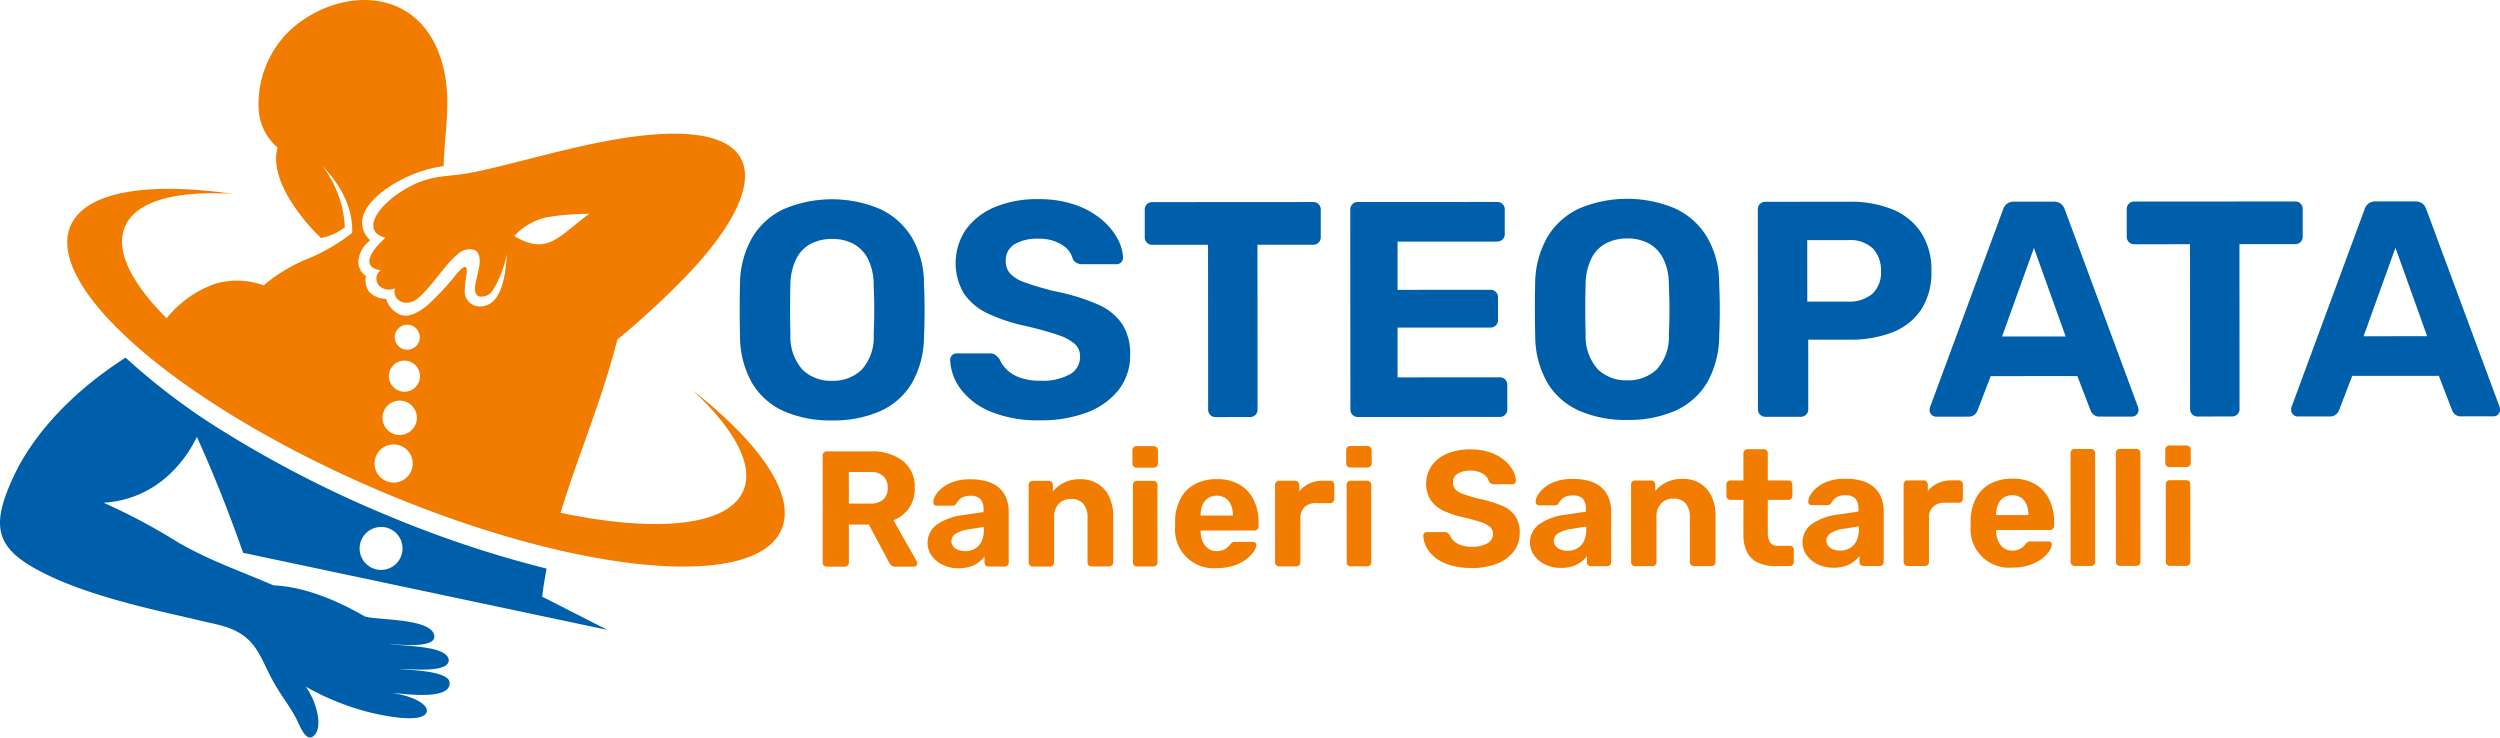 <?xml version="1.0" encoding="UTF-8"?> <svg xmlns="http://www.w3.org/2000/svg" width="330" height="97.351" viewBox="0 0 330 97.351"><g id="Raggruppa_12648" data-name="Raggruppa 12648" transform="translate(-320 -78)"><path id="Tracciato_1" data-name="Tracciato 1" d="M146.968,65.495a15.286,15.286,0,0,1-6.366-1.212,9.275,9.275,0,0,1-4.179-3.667,12.461,12.461,0,0,1-1.625-6.182q-.042-1.741-.043-3.466t.039-3.508a12.408,12.408,0,0,1,1.638-6.142,9.544,9.544,0,0,1,4.214-3.753,16.34,16.34,0,0,1,12.568-.008,9.687,9.687,0,0,1,4.24,3.748,12.011,12.011,0,0,1,1.625,6.141q.082,1.785.083,3.507t-.079,3.466a12.486,12.486,0,0,1-1.619,6.184,9.276,9.276,0,0,1-4.174,3.671,15.181,15.181,0,0,1-6.323,1.22m0-5.23a5.405,5.405,0,0,0,3.871-1.442,6.325,6.325,0,0,0,1.6-4.6q.079-1.782.079-3.345t-.083-3.3a7.484,7.484,0,0,0-.772-3.445,4.674,4.674,0,0,0-1.928-1.965,5.888,5.888,0,0,0-2.777-.627,6.006,6.006,0,0,0-2.8.63,4.514,4.514,0,0,0-1.924,1.966,7.985,7.985,0,0,0-.788,3.447q-.04,1.744-.039,3.3t.043,3.345a6.509,6.509,0,0,0,1.624,4.6,5.388,5.388,0,0,0,3.893,1.437" transform="translate(282.885 68.001)" fill="#005fab"></path><path id="Tracciato_2" data-name="Tracciato 2" d="M184.973,65.473a16.382,16.382,0,0,1-6.507-1.132,9.37,9.37,0,0,1-3.955-2.957,6.934,6.934,0,0,1-1.422-3.892.846.846,0,0,1,.243-.588.794.794,0,0,1,.608-.264l4.338,0a1.29,1.29,0,0,1,.811.222,2.9,2.9,0,0,1,.527.547,4.291,4.291,0,0,0,.914,1.338,4.74,4.74,0,0,0,1.724,1.073,7.537,7.537,0,0,0,2.716.424,7.377,7.377,0,0,0,3.953-.853,2.631,2.631,0,0,0,1.317-2.313,2.2,2.2,0,0,0-.711-1.7A6.523,6.523,0,0,0,187.3,54.2q-1.519-.525-4.034-1.133a22.768,22.768,0,0,1-5.171-1.68,7.739,7.739,0,0,1-3.2-2.674,7.928,7.928,0,0,1,.258-8.393,8.9,8.9,0,0,1,3.769-2.962,14.284,14.284,0,0,1,5.8-1.077,14.537,14.537,0,0,1,4.805.727,10.992,10.992,0,0,1,3.487,1.9,8.86,8.86,0,0,1,2.13,2.513,5.81,5.81,0,0,1,.773,2.594.845.845,0,0,1-.243.588.792.792,0,0,1-.608.264l-4.541,0a1.605,1.605,0,0,1-.73-.162,1.2,1.2,0,0,1-.527-.568,3.1,3.1,0,0,0-1.44-1.843,5.529,5.529,0,0,0-3.1-.789,5.85,5.85,0,0,0-3.142.731,2.456,2.456,0,0,0-1.154,2.231,2.4,2.4,0,0,0,.588,1.641A4.8,4.8,0,0,0,183,47.29q1.4.506,3.711,1.113a27.675,27.675,0,0,1,5.8,1.74,7.514,7.514,0,0,1,3.285,2.612,7.2,7.2,0,0,1,1.056,4.034,7.344,7.344,0,0,1-1.517,4.663,9.547,9.547,0,0,1-4.174,2.982,16.964,16.964,0,0,1-6.182,1.038" transform="translate(272.327 68.007)" fill="#005fab"></path><path id="Tracciato_3" data-name="Tracciato 3" d="M217.93,65.2a.973.973,0,0,1-1.014-1.013L216.9,42.454l-7.38,0a.967.967,0,0,1-.973-.972l0-3.649a.989.989,0,0,1,.283-.73.94.94,0,0,1,.689-.284l21.245-.014a.972.972,0,0,1,1.014,1.014l0,3.649a.937.937,0,0,1-.283.689.986.986,0,0,1-.73.285l-7.339,0,.013,21.731a.972.972,0,0,1-1.013,1.014Z" transform="translate(262.561 67.862)" fill="#005fab"></path><path id="Tracciato_4" data-name="Tracciato 4" d="M247.01,65.181A.972.972,0,0,1,246,64.169l-.017-26.354a.974.974,0,0,1,1.014-1.014l18.365-.011a.974.974,0,0,1,1.016,1.013l0,3.243a.946.946,0,0,1-.284.69.992.992,0,0,1-.73.284l-13.136.008,0,6.365,12.245-.008a.973.973,0,0,1,1.014,1.013v3a.944.944,0,0,1-.283.69.991.991,0,0,1-.73.284l-12.245.007,0,6.568L265.7,59.94a.972.972,0,0,1,1.014,1.012l0,3.2a.972.972,0,0,1-1.012,1.014Z" transform="translate(252.251 67.867)" fill="#005fab"></path><path id="Tracciato_5" data-name="Tracciato 5" d="M291.832,65.408a15.265,15.265,0,0,1-6.366-1.214,9.261,9.261,0,0,1-4.179-3.666,12.468,12.468,0,0,1-1.626-6.181q-.041-1.743-.043-3.467t.038-3.506a12.423,12.423,0,0,1,1.639-6.144,9.551,9.551,0,0,1,4.214-3.753,16.338,16.338,0,0,1,12.568-.008,9.683,9.683,0,0,1,4.24,3.748,12.006,12.006,0,0,1,1.625,6.141q.082,1.784.083,3.507t-.078,3.466a12.493,12.493,0,0,1-1.618,6.184,9.273,9.273,0,0,1-4.174,3.671,15.186,15.186,0,0,1-6.323,1.221m0-5.231a5.41,5.41,0,0,0,3.871-1.441,6.332,6.332,0,0,0,1.6-4.6q.079-1.782.079-3.345t-.083-3.3a7.477,7.477,0,0,0-.772-3.445,4.671,4.671,0,0,0-1.927-1.965,5.9,5.9,0,0,0-2.777-.627,6,6,0,0,0-2.8.631,4.5,4.5,0,0,0-1.924,1.966,7.994,7.994,0,0,0-.789,3.446q-.039,1.746-.038,3.3t.043,3.344a6.507,6.507,0,0,0,1.625,4.6,5.387,5.387,0,0,0,3.893,1.437" transform="translate(242.986 68.025)" fill="#005fab"></path><path id="Tracciato_6" data-name="Tracciato 6" d="M321.26,65.138a.971.971,0,0,1-1.014-1.013l-.017-26.353a.973.973,0,0,1,1.013-1.014l11.069-.007a14.659,14.659,0,0,1,5.7,1.01,8.238,8.238,0,0,1,3.773,3.059,9.012,9.012,0,0,1,1.361,5.087A8.9,8.9,0,0,1,341.787,51a8.072,8.072,0,0,1-3.768,2.982,15.192,15.192,0,0,1-5.7.977l-5.433,0,.006,9.163a.973.973,0,0,1-1.014,1.014Zm5.5-15.207,5.352,0a4.732,4.732,0,0,0,3.223-1.015,3.832,3.832,0,0,0,1.154-3.042,4.168,4.168,0,0,0-1.036-2.919,4.332,4.332,0,0,0-3.345-1.133l-5.352,0Z" transform="translate(231.801 67.878)" fill="#005fab"></path><path id="Tracciato_7" data-name="Tracciato 7" d="M352.384,65.118a.8.8,0,0,1-.609-.263.845.845,0,0,1-.243-.588,1.522,1.522,0,0,1,.039-.365l9.634-26.075a1.572,1.572,0,0,1,.486-.77,1.476,1.476,0,0,1,1.014-.325l5.189,0a1.475,1.475,0,0,1,1.013.324,1.564,1.564,0,0,1,.488.77l9.665,26.064a1.524,1.524,0,0,1,.041.365.849.849,0,0,1-.243.588.791.791,0,0,1-.607.264l-4.217,0a1.221,1.221,0,0,1-.893-.283,1.427,1.427,0,0,1-.364-.527l-1.746-4.54-11.433.007L357.857,64.3a1.435,1.435,0,0,1-.365.527,1.211,1.211,0,0,1-.89.284Zm8.71-10.587,8.392-.006L365.3,42.851Z" transform="translate(223.179 67.884)" fill="#005fab"></path><path id="Tracciato_8" data-name="Tracciato 8" d="M396.814,65.089a.972.972,0,0,1-1.014-1.013l-.014-21.731-7.378.005a.969.969,0,0,1-.973-.973l0-3.649a.988.988,0,0,1,.283-.73.941.941,0,0,1,.69-.284l21.244-.013a.973.973,0,0,1,1.014,1.013l0,3.649a.943.943,0,0,1-.283.69.989.989,0,0,1-.73.284l-7.338,0,.013,21.731a.972.972,0,0,1-1.013,1.014Z" transform="translate(213.292 67.892)" fill="#005fab"></path><path id="Tracciato_9" data-name="Tracciato 9" d="M418.241,65.077a.791.791,0,0,1-.609-.263.842.842,0,0,1-.243-.587,1.522,1.522,0,0,1,.039-.365l9.634-26.075a1.572,1.572,0,0,1,.485-.77,1.476,1.476,0,0,1,1.014-.325l5.189,0a1.475,1.475,0,0,1,1.013.324,1.561,1.561,0,0,1,.488.769l9.665,26.063a1.526,1.526,0,0,1,.041.365.85.85,0,0,1-.243.588.791.791,0,0,1-.607.264l-4.217,0a1.221,1.221,0,0,1-.893-.283,1.427,1.427,0,0,1-.364-.527l-1.746-4.54-11.433.007-1.741,4.542a1.436,1.436,0,0,1-.365.527,1.214,1.214,0,0,1-.891.284Zm8.71-10.587,8.392-.005-4.182-11.674Z" transform="translate(205.041 67.895)" fill="#005fab"></path><path id="Tracciato_10" data-name="Tracciato 10" d="M150.42,97.447a.521.521,0,0,1-.544-.543l-.008-14.129a.522.522,0,0,1,.543-.544l5.76,0a6.683,6.683,0,0,1,4.283,1.248,4.335,4.335,0,0,1,1.567,3.6,4.446,4.446,0,0,1-.759,2.652,4.567,4.567,0,0,1-2.042,1.588l3.068,5.432a.544.544,0,0,1,.065.24.455.455,0,0,1-.13.315.423.423,0,0,1-.325.141h-2.413a.766.766,0,0,1-.587-.206,1.638,1.638,0,0,1-.283-.38l-2.655-4.976h-2.63l0,5.021a.521.521,0,0,1-.543.543Zm2.908-8.327,2.782,0a2.5,2.5,0,0,0,1.771-.544,1.993,1.993,0,0,0,.575-1.522,2.088,2.088,0,0,0-.566-1.543,2.442,2.442,0,0,0-1.783-.564l-2.782,0Z" transform="translate(278.723 55.353)" fill="#f27c00"></path><path id="Tracciato_11" data-name="Tracciato 11" d="M173.054,99.055a4.656,4.656,0,0,1-2.067-.443,3.8,3.8,0,0,1-1.457-1.206,2.966,2.966,0,0,1,.7-4.131,7.72,7.72,0,0,1,3.292-1.219l2.848-.414V91.25a1.954,1.954,0,0,0-.393-1.3,1.733,1.733,0,0,0-1.371-.456,2.1,2.1,0,0,0-1.151.284,1.935,1.935,0,0,0-.673.738.552.552,0,0,1-.5.283h-2.064a.478.478,0,0,1-.37-.141.4.4,0,0,1-.109-.337,1.843,1.843,0,0,1,.281-.869,3.682,3.682,0,0,1,.87-.99,4.892,4.892,0,0,1,1.5-.816,6.693,6.693,0,0,1,2.238-.328,7.474,7.474,0,0,1,2.348.325,3.948,3.948,0,0,1,1.566.912,3.715,3.715,0,0,1,.869,1.358,4.8,4.8,0,0,1,.284,1.663l0,6.717a.521.521,0,0,1-.543.543h-2.131a.5.5,0,0,1-.37-.152.532.532,0,0,1-.151-.391v-.8a3.306,3.306,0,0,1-.76.772,3.91,3.91,0,0,1-1.14.577,4.982,4.982,0,0,1-1.553.218m.867-2.261a2.65,2.65,0,0,0,1.282-.306,2.147,2.147,0,0,0,.891-.935,3.428,3.428,0,0,0,.324-1.587V93.6l-2.021.327a4.181,4.181,0,0,0-1.717.588,1.148,1.148,0,0,0-.543.957,1.09,1.09,0,0,0,.251.717,1.514,1.514,0,0,0,.664.456,2.488,2.488,0,0,0,.869.151" transform="translate(273.457 53.951)" fill="#f27c00"></path><path id="Tracciato_12" data-name="Tracciato 12" d="M187.929,98.828a.5.5,0,0,1-.371-.152.531.531,0,0,1-.152-.391L187.4,88.068a.533.533,0,0,1,.151-.391.508.508,0,0,1,.37-.153h2.13a.521.521,0,0,1,.543.543v.848a4.462,4.462,0,0,1,1.455-1.152,4.73,4.73,0,0,1,2.174-.458,4.308,4.308,0,0,1,2.251.575A3.974,3.974,0,0,1,198,89.551a5.855,5.855,0,0,1,.556,2.663l0,6.065a.508.508,0,0,1-.164.391.537.537,0,0,1-.379.152h-2.3a.521.521,0,0,1-.544-.543l0-5.934a2.656,2.656,0,0,0-.555-1.793,2.024,2.024,0,0,0-1.62-.641,2.148,2.148,0,0,0-1.63.643,2.505,2.505,0,0,0-.606,1.794l0,5.934a.531.531,0,0,1-.152.392.5.5,0,0,1-.368.152Z" transform="translate(268.385 53.954)" fill="#f27c00"></path><path id="Tracciato_13" data-name="Tracciato 13" d="M206.818,84.115a.5.5,0,0,1-.369-.152.529.529,0,0,1-.152-.391V81.833a.569.569,0,0,1,.152-.4.488.488,0,0,1,.37-.163H209.1a.557.557,0,0,1,.565.565V83.57a.511.511,0,0,1-.163.391.567.567,0,0,1-.4.152Zm.075,13.042a.5.5,0,0,1-.371-.152.531.531,0,0,1-.152-.391L206.364,86.4a.533.533,0,0,1,.151-.391.511.511,0,0,1,.37-.153h2.174a.52.52,0,0,1,.543.543l.007,10.217a.521.521,0,0,1-.543.543Z" transform="translate(263.181 55.617)" fill="#f27c00"></path><path id="Tracciato_14" data-name="Tracciato 14" d="M219.6,99.026a5.082,5.082,0,0,1-5.524-5.431v-.467q0-.293,0-.467a6.511,6.511,0,0,1,.759-2.88,4.552,4.552,0,0,1,1.89-1.849,6.037,6.037,0,0,1,2.848-.643,5.764,5.764,0,0,1,3.053.748,4.76,4.76,0,0,1,1.849,2.043,6.783,6.783,0,0,1,.622,2.966v.5a.487.487,0,0,1-.164.37.542.542,0,0,1-.38.153l-7.109,0v.076c0,.037,0,.07,0,.1a3.392,3.392,0,0,0,.272,1.271,2.214,2.214,0,0,0,.717.923,1.826,1.826,0,0,0,1.12.348,2.238,2.238,0,0,0,.891-.153,1.973,1.973,0,0,0,.575-.37,2.773,2.773,0,0,0,.337-.37,1.138,1.138,0,0,1,.315-.272.962.962,0,0,1,.38-.055h2.261a.543.543,0,0,1,.359.12.369.369,0,0,1,.119.337,1.882,1.882,0,0,1-.358.859,4.151,4.151,0,0,1-.988,1,5.767,5.767,0,0,1-1.619.816,6.96,6.96,0,0,1-2.227.328m-2.156-6.933,4.26,0v-.043a3.405,3.405,0,0,0-.251-1.359,2.056,2.056,0,0,0-.729-.9,2.2,2.2,0,0,0-2.3,0,2.047,2.047,0,0,0-.728.9,3.392,3.392,0,0,0-.249,1.359Z" transform="translate(261.038 53.959)" fill="#f27c00"></path><path id="Tracciato_15" data-name="Tracciato 15" d="M232.809,98.884a.5.5,0,0,1-.371-.152.531.531,0,0,1-.152-.391l-.006-10.217a.542.542,0,0,1,.151-.38.491.491,0,0,1,.37-.164h2.13a.559.559,0,0,1,.543.543v.87a3.714,3.714,0,0,1,1.335-1.045,4.324,4.324,0,0,1,1.838-.37h.935a.5.5,0,0,1,.37.152.53.53,0,0,1,.152.391v1.869a.531.531,0,0,1-.152.391.5.5,0,0,1-.37.152h-1.913a2.05,2.05,0,0,0-1.5.533,2.019,2.019,0,0,0-.543,1.511l0,5.76a.522.522,0,0,1-.543.544Z" transform="translate(256.024 53.879)" fill="#f27c00"></path><path id="Tracciato_16" data-name="Tracciato 16" d="M245.758,84.091a.5.5,0,0,1-.369-.152.528.528,0,0,1-.152-.391V81.809a.569.569,0,0,1,.152-.4.486.486,0,0,1,.37-.164h2.282a.557.557,0,0,1,.565.566v1.738a.51.51,0,0,1-.163.391.565.565,0,0,1-.4.153Zm.075,13.042a.506.506,0,0,1-.371-.152.531.531,0,0,1-.152-.391L245.3,86.373a.536.536,0,0,1,.151-.392.508.508,0,0,1,.37-.152H248a.521.521,0,0,1,.543.543l.007,10.217a.522.522,0,0,1-.543.544Z" transform="translate(252.456 55.624)" fill="#f27c00"></path><path id="Tracciato_17" data-name="Tracciato 17" d="M265.657,97.511a8.786,8.786,0,0,1-3.49-.606,5.034,5.034,0,0,1-2.12-1.585,3.724,3.724,0,0,1-.762-2.086.457.457,0,0,1,.13-.316.425.425,0,0,1,.326-.141h2.326a.7.7,0,0,1,.435.12,1.579,1.579,0,0,1,.283.293,2.253,2.253,0,0,0,.49.717,2.54,2.54,0,0,0,.923.576,4.029,4.029,0,0,0,1.457.228,3.947,3.947,0,0,0,2.119-.458,1.409,1.409,0,0,0,.706-1.24,1.182,1.182,0,0,0-.381-.912,3.478,3.478,0,0,0-1.2-.63q-.815-.283-2.164-.607a12.2,12.2,0,0,1-2.772-.9,4.144,4.144,0,0,1-1.718-1.433,4.249,4.249,0,0,1,.138-4.5,4.766,4.766,0,0,1,2.021-1.588,7.648,7.648,0,0,1,3.108-.578,7.783,7.783,0,0,1,2.577.39,5.91,5.91,0,0,1,1.869,1.021,4.769,4.769,0,0,1,1.143,1.346,3.138,3.138,0,0,1,.414,1.391.455.455,0,0,1-.13.316.428.428,0,0,1-.326.141h-2.435a.861.861,0,0,1-.391-.087.64.64,0,0,1-.283-.3,1.659,1.659,0,0,0-.772-.988,2.964,2.964,0,0,0-1.663-.423,3.133,3.133,0,0,0-1.685.393,1.317,1.317,0,0,0-.619,1.2,1.283,1.283,0,0,0,.316.88,2.565,2.565,0,0,0,1.065.63q.75.272,1.99.6a14.93,14.93,0,0,1,3.109.933,4.041,4.041,0,0,1,1.761,1.4,3.869,3.869,0,0,1,.567,2.162,3.938,3.938,0,0,1-.814,2.5,5.114,5.114,0,0,1-2.238,1.6,9.1,9.1,0,0,1-3.314.556" transform="translate(248.586 55.454)" fill="#f27c00"></path><path id="Tracciato_18" data-name="Tracciato 18" d="M282.793,98.988a4.663,4.663,0,0,1-2.066-.444,3.8,3.8,0,0,1-1.457-1.206,2.966,2.966,0,0,1,.7-4.13,7.7,7.7,0,0,1,3.292-1.219l2.848-.415v-.391a1.952,1.952,0,0,0-.392-1.3,1.731,1.731,0,0,0-1.371-.456,2.087,2.087,0,0,0-1.151.283,1.936,1.936,0,0,0-.673.739.553.553,0,0,1-.5.283h-2.064a.477.477,0,0,1-.37-.142.406.406,0,0,1-.109-.336,1.847,1.847,0,0,1,.282-.87,3.689,3.689,0,0,1,.87-.989,4.9,4.9,0,0,1,1.5-.817,6.716,6.716,0,0,1,2.238-.327,7.475,7.475,0,0,1,2.348.324,3.947,3.947,0,0,1,1.566.912,3.709,3.709,0,0,1,.87,1.359,4.8,4.8,0,0,1,.284,1.662l0,6.717a.521.521,0,0,1-.543.543h-2.13a.5.5,0,0,1-.37-.151.531.531,0,0,1-.152-.391v-.8a3.292,3.292,0,0,1-.76.772,3.893,3.893,0,0,1-1.141.577,5,5,0,0,1-1.553.219m.867-2.261a2.654,2.654,0,0,0,1.282-.305,2.145,2.145,0,0,0,.891-.935,3.43,3.43,0,0,0,.325-1.588v-.37l-2.022.328a4.187,4.187,0,0,0-1.716.588,1.148,1.148,0,0,0-.543.956,1.089,1.089,0,0,0,.251.717,1.508,1.508,0,0,0,.664.456,2.471,2.471,0,0,0,.869.151" transform="translate(243.232 53.969)" fill="#f27c00"></path><path id="Tracciato_19" data-name="Tracciato 19" d="M297.667,98.761a.506.506,0,0,1-.371-.151.533.533,0,0,1-.152-.391L297.138,88a.534.534,0,0,1,.151-.391.508.508,0,0,1,.37-.152h2.13a.521.521,0,0,1,.543.543v.848a4.471,4.471,0,0,1,1.455-1.152,4.739,4.739,0,0,1,2.174-.458,4.315,4.315,0,0,1,2.251.575,3.976,3.976,0,0,1,1.522,1.673,5.854,5.854,0,0,1,.556,2.662l0,6.065a.507.507,0,0,1-.164.391.537.537,0,0,1-.379.153h-2.3a.521.521,0,0,1-.544-.543l0-5.934a2.655,2.655,0,0,0-.555-1.793,2.022,2.022,0,0,0-1.62-.641,2.144,2.144,0,0,0-1.63.642,2.506,2.506,0,0,0-.606,1.794l0,5.934a.53.53,0,0,1-.152.391.5.5,0,0,1-.368.152Z" transform="translate(238.161 53.973)" fill="#f27c00"></path><path id="Tracciato_20" data-name="Tracciato 20" d="M320.993,97.26a5.416,5.416,0,0,1-2.3-.444,3.03,3.03,0,0,1-1.446-1.38,5.026,5.026,0,0,1-.491-2.347l0-4.566h-1.7a.522.522,0,0,1-.544-.543V86.5a.521.521,0,0,1,.543-.543h1.7l0-3.586a.511.511,0,0,1,.162-.391.547.547,0,0,1,.381-.153h2.13a.522.522,0,0,1,.544.543l0,3.587,2.717,0a.508.508,0,0,1,.37.152.534.534,0,0,1,.152.391v1.478a.531.531,0,0,1-.151.392.5.5,0,0,1-.37.151l-2.717,0,0,4.3a2.43,2.43,0,0,0,.293,1.293,1.123,1.123,0,0,0,1.033.467h1.587a.521.521,0,0,1,.522.521v1.609a.528.528,0,0,1-.152.391.5.5,0,0,1-.369.153Z" transform="translate(233.376 55.463)" fill="#f27c00"></path><path id="Tracciato_21" data-name="Tracciato 21" d="M332.443,98.958a4.663,4.663,0,0,1-2.066-.444,3.8,3.8,0,0,1-1.457-1.206,2.966,2.966,0,0,1,.7-4.13,7.7,7.7,0,0,1,3.292-1.219l2.848-.415v-.391a1.951,1.951,0,0,0-.392-1.3A1.731,1.731,0,0,0,334,89.393a2.087,2.087,0,0,0-1.151.283,1.936,1.936,0,0,0-.673.739.553.553,0,0,1-.5.283h-2.064a.477.477,0,0,1-.37-.142.406.406,0,0,1-.109-.336,1.848,1.848,0,0,1,.282-.87,3.689,3.689,0,0,1,.87-.989,4.9,4.9,0,0,1,1.5-.817,6.716,6.716,0,0,1,2.238-.327,7.476,7.476,0,0,1,2.348.324,3.947,3.947,0,0,1,1.566.912,3.709,3.709,0,0,1,.869,1.359,4.8,4.8,0,0,1,.284,1.662l0,6.717a.521.521,0,0,1-.543.543h-2.13a.5.5,0,0,1-.37-.151.531.531,0,0,1-.152-.391v-.8a3.292,3.292,0,0,1-.76.772,3.91,3.91,0,0,1-1.14.577,5,5,0,0,1-1.553.219m.867-2.261a2.654,2.654,0,0,0,1.283-.305,2.146,2.146,0,0,0,.891-.935,3.431,3.431,0,0,0,.325-1.588V93.5l-2.022.328a4.187,4.187,0,0,0-1.717.588,1.147,1.147,0,0,0-.543.956,1.089,1.089,0,0,0,.251.717,1.508,1.508,0,0,0,.664.456,2.471,2.471,0,0,0,.869.151" transform="translate(229.557 53.978)" fill="#f27c00"></path><path id="Tracciato_22" data-name="Tracciato 22" d="M347.317,98.814a.506.506,0,0,1-.371-.151.533.533,0,0,1-.152-.391l-.006-10.217a.541.541,0,0,1,.151-.38.489.489,0,0,1,.37-.164h2.13a.557.557,0,0,1,.543.543v.87a3.72,3.72,0,0,1,1.335-1.044,4.3,4.3,0,0,1,1.838-.37h.935a.505.505,0,0,1,.37.151.53.53,0,0,1,.152.391v1.869a.531.531,0,0,1-.152.392.506.506,0,0,1-.37.152H352.18a2.05,2.05,0,0,0-1.5.533,2.021,2.021,0,0,0-.543,1.511l0,5.76a.53.53,0,0,1-.152.391.524.524,0,0,1-.391.152Z" transform="translate(224.486 53.898)" fill="#f27c00"></path><path id="Tracciato_23" data-name="Tracciato 23" d="M364.527,98.937A5.081,5.081,0,0,1,359,93.507V93.04c0-.2,0-.351,0-.468a6.5,6.5,0,0,1,.759-2.88,4.547,4.547,0,0,1,1.89-1.849A6.037,6.037,0,0,1,364.5,87.2a5.764,5.764,0,0,1,3.053.748A4.754,4.754,0,0,1,369.4,89.99a6.8,6.8,0,0,1,.622,2.966v.5a.489.489,0,0,1-.164.37.543.543,0,0,1-.38.152l-7.109,0v.077c0,.036,0,.069,0,.1a3.393,3.393,0,0,0,.272,1.272,2.214,2.214,0,0,0,.717.923,1.821,1.821,0,0,0,1.12.347,2.252,2.252,0,0,0,.891-.152,1.973,1.973,0,0,0,.575-.37,2.726,2.726,0,0,0,.337-.37,1.164,1.164,0,0,1,.315-.272.976.976,0,0,1,.38-.054h2.261a.547.547,0,0,1,.359.119.37.37,0,0,1,.119.338,1.9,1.9,0,0,1-.359.859,4.146,4.146,0,0,1-.988,1,5.786,5.786,0,0,1-1.619.816,6.964,6.964,0,0,1-2.227.327m-2.156-6.932,4.261,0V91.96a3.405,3.405,0,0,0-.251-1.359,2.062,2.062,0,0,0-.729-.9,2.2,2.2,0,0,0-2.3,0,2.045,2.045,0,0,0-.728.9,3.386,3.386,0,0,0-.249,1.359Z" transform="translate(221.122 53.983)" fill="#f27c00"></path><path id="Tracciato_24" data-name="Tracciato 24" d="M377.756,97.226a.52.52,0,0,1-.544-.543L377.2,82.337a.521.521,0,0,1,.543-.544h2.174a.508.508,0,0,1,.37.152.53.53,0,0,1,.153.391l.009,14.347a.533.533,0,0,1-.152.391.5.5,0,0,1-.37.152Z" transform="translate(216.109 55.473)" fill="#f27c00"></path><path id="Tracciato_25" data-name="Tracciato 25" d="M386.006,97.221a.521.521,0,0,1-.544-.543l-.009-14.347a.52.52,0,0,1,.543-.544h2.174a.508.508,0,0,1,.37.152.53.53,0,0,1,.153.391l.009,14.347a.533.533,0,0,1-.152.391.5.5,0,0,1-.37.152Z" transform="translate(213.837 55.474)" fill="#f27c00"></path><path id="Tracciato_26" data-name="Tracciato 26" d="M394.975,84a.5.5,0,0,1-.369-.151.529.529,0,0,1-.151-.391l0-1.739a.566.566,0,0,1,.152-.4.487.487,0,0,1,.37-.164h2.282a.556.556,0,0,1,.565.566v1.738a.51.51,0,0,1-.163.391.566.566,0,0,1-.4.153Zm.075,13.042a.5.5,0,0,1-.37-.151.53.53,0,0,1-.152-.391l-.007-10.217a.532.532,0,0,1,.152-.391.506.506,0,0,1,.37-.152h2.174a.521.521,0,0,1,.543.543l.007,10.217a.522.522,0,0,1-.543.544Z" transform="translate(211.358 55.649)" fill="#f27c00"></path><path id="Tracciato_27" data-name="Tracciato 27" d="M55.334,58.663a2.519,2.519,0,1,1-2.519,2.519,2.519,2.519,0,0,1,2.519-2.519m1.8-15.8a1.65,1.65,0,1,1-1.651,1.651,1.651,1.651,0,0,1,1.651-1.651m-1,10.016a2.269,2.269,0,1,1-2.269,2.269,2.269,2.269,0,0,1,2.269-2.269m.627-5.274a2.051,2.051,0,1,1-2.051,2.051A2.05,2.05,0,0,1,56.766,47.6M94.794,51.51c5.5,5.1,8.146,9.875,6.7,13.254-2.019,4.726-11.519,5.565-24.119,2.928.856-2.84,1.832-5.618,2.828-8.414t.738-2.075c.08-.228.17-.478.265-.746,1.323-3.738,2.621-7.553,3.654-11.629a107.937,107.937,0,0,0,9.694-9.022c5.979-6.406,8.52-11.953,6.447-15.176-1.6-2.5-5.971-3.6-13.647-2.638-7.415.929-15.923,3.634-21.487,4.743-3.7.737-5.665.189-9.214,2.354-2.406,1.467-4.182,3.479-3.99,4.882.087.63.572,1.139,1.578,1.418-1.638,1.493-2.3,2.669-2.06,3.415.146.456.632.753,1.438.862a1.373,1.373,0,0,0,.172,2.322,1.815,1.815,0,0,0,1.694.063c-.343,1.63,1.376,2.415,2.686,1.569,1.834-1.184,3.858-4.644,5.536-5.988a2.274,2.274,0,0,1,2.339-.617c.48.259.747.891.617,1.929-.118.939-.469,2-.573,2.813-.1.787.14,1.226.521,1.374a1.748,1.748,0,0,0,1.811-.82,13.881,13.881,0,0,0,1.851-4.8q-.227,4.674-1.731,6.185a2.514,2.514,0,0,1-2.437.667,1.965,1.965,0,0,1-1.38-2.011,16.665,16.665,0,0,1,.234-2.169c.025-.221.1-.853-.15-.931s-.693.359-1.106.835a35.108,35.108,0,0,1-3.85,4.153c-1.177.99-2.451,1.684-3.582,1.337a3.4,3.4,0,0,1-1.942-2.135,2.964,2.964,0,0,1-2.32-1.052,2.663,2.663,0,0,1-.325-1.954,2.258,2.258,0,0,1-1-2.058,3.87,3.87,0,0,1,1.567-2.661,3.056,3.056,0,0,1-1-3.01c.406-1.7,2.228-3.362,4.437-4.62a17.233,17.233,0,0,1,6.245-2.165c.078-2.918.535-5.978.48-8.923-.1-5.154-2.172-10.669-7.457-12.445C50.4-.983,44.788.807,41.186,4.465a13.542,13.542,0,0,0-3.669,9.976,7.136,7.136,0,0,0,2.5,5.03c-.57,1.98.134,4.267,1.34,6.405a25.248,25.248,0,0,0,4.4,5.544,7.314,7.314,0,0,0,3.132-1.429,14.26,14.26,0,0,0-3.01-8.136q4.1,4.242,3.99,8.878a24.641,24.641,0,0,1-6.055,3.5,21.383,21.383,0,0,0-5.642,3.437,10.149,10.149,0,0,0-6.531-.167,14.278,14.278,0,0,0-6.267,4.509c-4.678-4.663-6.831-8.974-5.5-12.1,1.444-3.38,6.715-4.771,14.21-4.326-11.3-1.606-19.461-.295-21.4,4.237-1.765,4.135,1.99,10.162,9.477,16.539,7.344,6.256,18.279,12.85,31.112,18.33,12.926,5.519,25.34,8.866,34.968,9.815,9.672.955,16.536-.509,18.289-4.614,1.935-4.532-2.766-11.336-11.737-18.384M71.255,31.155a8.38,8.38,0,0,1,4.216-2.463,34.266,34.266,0,0,1,5.678-.468c-2.072,1.506-3.469,2.968-4.961,3.64-1.365.616-2.814.57-4.932-.709" transform="translate(316.625 78)" fill="#f27c00" fill-rule="evenodd"></path><path id="Tracciato_28" data-name="Tracciato 28" d="M36.094,95.208q5.381.254,12.1,4.126c1.912.5,8.76.236,9.133,2.5.3,1.81-5.031,1.161-5.966,1.1,2.029.355,7.648.192,7.877,2.132-.005,1.779-4.964,1.142-6.466,1.208,1.1.105,6.426.2,6.572,1.731.233,2.478-6.072,1.48-7.482,1.427,2.968.457,4.609,1.585,4.476,2.4-.309,1.864-6.765.383-8.1,0a34.008,34.008,0,0,1-7.878-3.252A9.44,9.44,0,0,1,41.8,111.7c.331,1.284.359,2.567-.278,3.269-1.126,1.239-2-1.413-2.465-2.27-1.055-1.93-1.964-2.908-3.1-5.007-1.206-2.226-1.772-4.094-3.365-5.484-1.8-1.577-4.1-1.837-6.344-2.387-3.758-.926-13.034-2.722-19.5-5.755C3.027,92.328.967,90.747.272,88.687c-.653-1.93-.107-4.282,1.393-7.578,2.837-6.23,8.38-11.77,14.91-15.958A86.4,86.4,0,0,0,29.837,75.1,148.029,148.029,0,0,0,51.509,86.136,145.174,145.174,0,0,0,72.155,93q-.351,1.815-.593,3.7l8.624,4.392Q56.14,96,32.092,90.915q-2.821-8.057-6.105-15.305a16.475,16.475,0,0,1-4.137,5.417A13.745,13.745,0,0,1,13.663,84.3a80.517,80.517,0,0,1,9.927,5.289c4.207,2.406,8.12,3.721,12.5,5.618m14.212-7.7a2.833,2.833,0,1,0,2.833,2.833A2.832,2.832,0,0,0,50.306,87.5" transform="translate(320 60.056)" fill="#005fab" fill-rule="evenodd"></path><rect id="Rettangolo_1" data-name="Rettangolo 1" width="330" height="97.351" transform="translate(320 78)" fill="none"></rect></g></svg> 